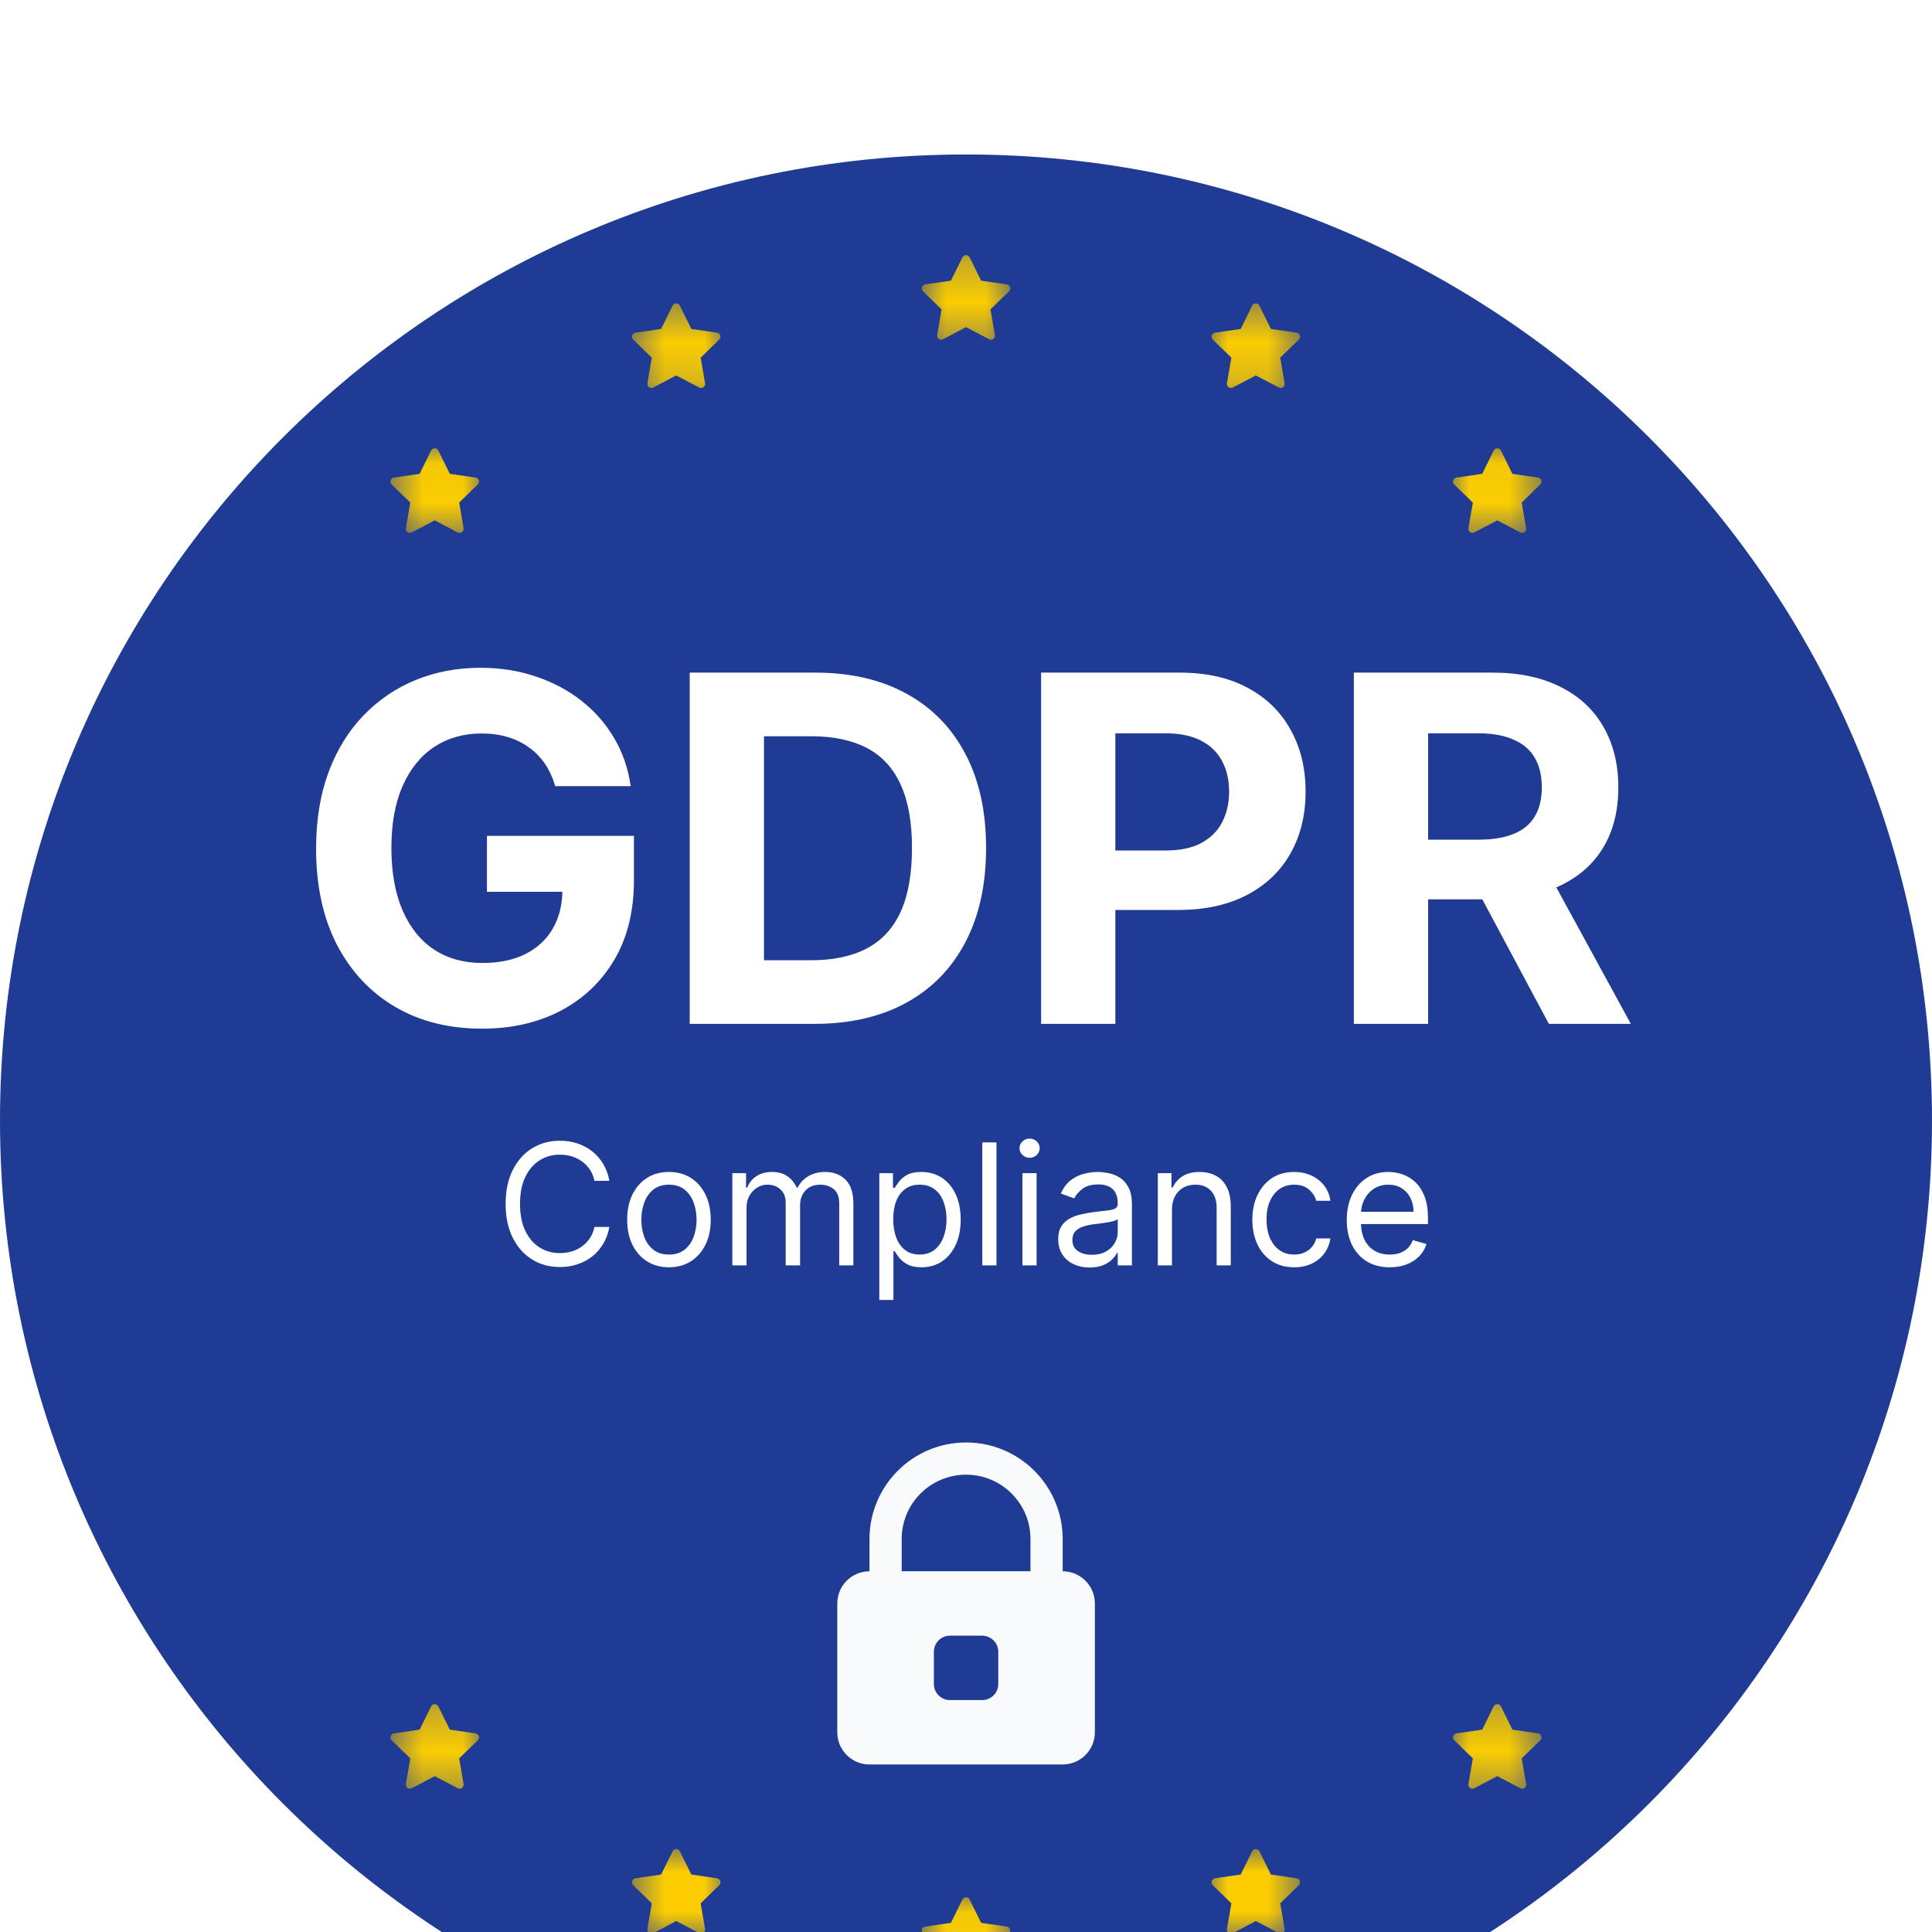 <svg width="48" height="48" viewBox="10 7 48 48" fill="none" xmlns="http://www.w3.org/2000/svg">
<g clip-path="url(#clip0_3594_2492)" filter="url(#filter0_d_3594_2492)">
<path d="M34 54.838C47.255 54.838 58 44.093 58 30.838C58 17.583 47.255 6.838 34 6.838C20.745 6.838 10 17.583 10 30.838C10 44.093 20.745 54.838 34 54.838Z" fill="#1F3B94"/>
<path d="M23.794 22.532C23.734 22.324 23.65 22.141 23.542 21.982C23.434 21.82 23.302 21.684 23.146 21.573C22.993 21.459 22.817 21.373 22.618 21.313C22.422 21.253 22.204 21.223 21.966 21.223C21.52 21.223 21.128 21.334 20.79 21.556C20.454 21.777 20.193 22.1 20.005 22.523C19.818 22.944 19.724 23.458 19.724 24.066C19.724 24.674 19.817 25.191 20.001 25.617C20.186 26.043 20.447 26.368 20.785 26.593C21.123 26.814 21.523 26.925 21.983 26.925C22.4 26.925 22.757 26.851 23.052 26.704C23.351 26.553 23.578 26.341 23.734 26.069C23.893 25.796 23.973 25.474 23.973 25.101L24.348 25.157H22.098V23.767H25.75V24.867C25.75 25.634 25.588 26.293 25.264 26.844C24.94 27.392 24.494 27.816 23.926 28.114C23.358 28.41 22.707 28.557 21.974 28.557C21.156 28.557 20.437 28.377 19.818 28.016C19.199 27.652 18.716 27.137 18.369 26.469C18.025 25.799 17.853 25.003 17.853 24.083C17.853 23.375 17.956 22.745 18.16 22.191C18.368 21.634 18.657 21.162 19.03 20.776C19.402 20.39 19.835 20.096 20.329 19.894C20.824 19.692 21.359 19.591 21.936 19.591C22.43 19.591 22.89 19.664 23.317 19.809C23.743 19.951 24.12 20.152 24.45 20.414C24.782 20.675 25.054 20.986 25.264 21.347C25.474 21.705 25.609 22.1 25.669 22.532H23.794ZM30.23 28.438H27.136V19.711H30.255C31.133 19.711 31.889 19.885 32.522 20.235C33.156 20.581 33.643 21.08 33.984 21.73C34.328 22.381 34.499 23.16 34.499 24.066C34.499 24.975 34.328 25.756 33.984 26.41C33.643 27.063 33.153 27.564 32.514 27.914C31.877 28.263 31.116 28.438 30.23 28.438ZM28.981 26.857H30.153C30.698 26.857 31.157 26.76 31.529 26.567C31.904 26.371 32.185 26.069 32.373 25.66C32.563 25.248 32.658 24.716 32.658 24.066C32.658 23.421 32.563 22.894 32.373 22.485C32.185 22.076 31.906 21.775 31.533 21.581C31.161 21.388 30.703 21.292 30.157 21.292H28.981V26.857ZM35.866 28.438V19.711H39.309C39.971 19.711 40.535 19.837 41.001 20.09C41.467 20.34 41.822 20.688 42.066 21.134C42.314 21.577 42.437 22.088 42.437 22.668C42.437 23.248 42.312 23.759 42.062 24.202C41.812 24.645 41.45 24.991 40.976 25.238C40.504 25.485 39.933 25.608 39.263 25.608H37.068V24.13H38.964C39.319 24.13 39.612 24.069 39.842 23.947C40.075 23.821 40.248 23.65 40.362 23.431C40.478 23.209 40.537 22.955 40.537 22.668C40.537 22.378 40.478 22.125 40.362 21.91C40.248 21.691 40.075 21.522 39.842 21.402C39.609 21.28 39.314 21.219 38.956 21.219H37.711V28.438H35.866ZM43.636 28.438V19.711H47.079C47.738 19.711 48.3 19.828 48.766 20.064C49.235 20.297 49.592 20.628 49.836 21.057C50.083 21.483 50.207 21.985 50.207 22.561C50.207 23.141 50.082 23.64 49.832 24.057C49.582 24.472 49.219 24.79 48.745 25.012C48.273 25.233 47.703 25.344 47.032 25.344H44.727V23.861H46.734C47.086 23.861 47.379 23.813 47.612 23.716C47.844 23.62 48.018 23.475 48.132 23.282C48.248 23.088 48.306 22.849 48.306 22.561C48.306 22.272 48.248 22.027 48.132 21.829C48.018 21.63 47.843 21.479 47.607 21.377C47.374 21.272 47.08 21.219 46.725 21.219H45.481V28.438H43.636ZM48.349 24.466L50.518 28.438H48.481L46.359 24.466H48.349Z" fill="white"/>
<path d="M25.139 32.338H24.769C24.747 32.231 24.709 32.138 24.654 32.057C24.601 31.977 24.535 31.909 24.457 31.854C24.381 31.799 24.296 31.757 24.203 31.729C24.109 31.701 24.012 31.687 23.91 31.687C23.725 31.687 23.558 31.734 23.407 31.828C23.258 31.921 23.14 32.059 23.051 32.241C22.963 32.423 22.92 32.646 22.92 32.91C22.92 33.175 22.963 33.398 23.051 33.58C23.14 33.762 23.258 33.9 23.407 33.993C23.558 34.087 23.725 34.133 23.91 34.133C24.012 34.133 24.109 34.119 24.203 34.092C24.296 34.064 24.381 34.023 24.457 33.968C24.535 33.912 24.601 33.844 24.654 33.763C24.709 33.682 24.747 33.589 24.769 33.483H25.139C25.111 33.639 25.061 33.779 24.987 33.902C24.913 34.025 24.822 34.13 24.713 34.217C24.603 34.302 24.48 34.367 24.344 34.412C24.209 34.457 24.064 34.479 23.91 34.479C23.65 34.479 23.418 34.416 23.215 34.288C23.012 34.161 22.853 33.98 22.736 33.746C22.62 33.511 22.562 33.232 22.562 32.91C22.562 32.588 22.62 32.31 22.736 32.075C22.853 31.84 23.012 31.66 23.215 31.532C23.418 31.405 23.65 31.341 23.91 31.341C24.064 31.341 24.209 31.364 24.344 31.408C24.48 31.453 24.603 31.519 24.713 31.605C24.822 31.691 24.913 31.795 24.987 31.918C25.061 32.041 25.111 32.181 25.139 32.338ZM26.62 34.485C26.413 34.485 26.231 34.436 26.075 34.338C25.92 34.239 25.799 34.102 25.712 33.925C25.625 33.748 25.582 33.541 25.582 33.304C25.582 33.065 25.625 32.857 25.712 32.679C25.799 32.501 25.92 32.363 26.075 32.264C26.231 32.166 26.413 32.117 26.62 32.117C26.827 32.117 27.008 32.166 27.163 32.264C27.319 32.363 27.44 32.501 27.527 32.679C27.614 32.857 27.658 33.065 27.658 33.304C27.658 33.541 27.614 33.748 27.527 33.925C27.44 34.102 27.319 34.239 27.163 34.338C27.008 34.436 26.827 34.485 26.62 34.485ZM26.62 34.169C26.777 34.169 26.906 34.129 27.008 34.048C27.109 33.968 27.184 33.862 27.233 33.731C27.281 33.599 27.306 33.457 27.306 33.304C27.306 33.151 27.281 33.008 27.233 32.876C27.184 32.744 27.109 32.637 27.008 32.555C26.906 32.474 26.777 32.433 26.62 32.433C26.463 32.433 26.333 32.474 26.232 32.555C26.131 32.637 26.055 32.744 26.007 32.876C25.958 33.008 25.934 33.151 25.934 33.304C25.934 33.457 25.958 33.599 26.007 33.731C26.055 33.862 26.131 33.968 26.232 34.048C26.333 34.129 26.463 34.169 26.62 34.169ZM28.195 34.438V32.147H28.535V32.505H28.565C28.613 32.382 28.69 32.287 28.796 32.22C28.903 32.151 29.03 32.117 29.18 32.117C29.331 32.117 29.456 32.151 29.557 32.22C29.658 32.287 29.737 32.382 29.794 32.505H29.818C29.877 32.386 29.965 32.292 30.082 32.223C30.199 32.152 30.34 32.117 30.504 32.117C30.709 32.117 30.876 32.181 31.007 32.309C31.137 32.437 31.202 32.635 31.202 32.904V34.438H30.85V32.904C30.85 32.735 30.804 32.615 30.711 32.542C30.619 32.469 30.51 32.433 30.385 32.433C30.224 32.433 30.099 32.482 30.01 32.579C29.922 32.676 29.878 32.798 29.878 32.946V34.438H29.52V32.869C29.52 32.738 29.477 32.633 29.393 32.554C29.308 32.473 29.199 32.433 29.066 32.433C28.975 32.433 28.889 32.457 28.81 32.506C28.731 32.555 28.667 32.623 28.619 32.709C28.571 32.794 28.547 32.893 28.547 33.006V34.438H28.195ZM31.846 35.297V32.147H32.186V32.511H32.227C32.253 32.471 32.289 32.42 32.335 32.358C32.381 32.296 32.448 32.24 32.535 32.191C32.622 32.142 32.74 32.117 32.889 32.117C33.083 32.117 33.252 32.165 33.4 32.261C33.547 32.358 33.662 32.495 33.744 32.672C33.827 32.849 33.868 33.057 33.868 33.298C33.868 33.541 33.827 33.751 33.744 33.929C33.662 34.106 33.547 34.243 33.401 34.341C33.255 34.437 33.086 34.485 32.895 34.485C32.748 34.485 32.631 34.461 32.542 34.412C32.454 34.362 32.385 34.306 32.338 34.244C32.29 34.18 32.253 34.127 32.227 34.086H32.197V35.297H31.846ZM32.192 33.292C32.192 33.465 32.217 33.618 32.268 33.75C32.318 33.881 32.392 33.984 32.49 34.059C32.587 34.132 32.707 34.169 32.848 34.169C32.995 34.169 33.118 34.13 33.216 34.053C33.316 33.974 33.39 33.869 33.44 33.737C33.491 33.603 33.516 33.455 33.516 33.292C33.516 33.131 33.491 32.986 33.441 32.857C33.393 32.726 33.319 32.623 33.219 32.548C33.121 32.471 32.997 32.433 32.848 32.433C32.705 32.433 32.584 32.469 32.487 32.542C32.389 32.614 32.316 32.714 32.266 32.843C32.216 32.971 32.192 33.121 32.192 33.292ZM34.757 31.383V34.438H34.405V31.383H34.757ZM35.402 34.438V32.147H35.754V34.438H35.402ZM35.581 31.765C35.512 31.765 35.453 31.742 35.403 31.695C35.354 31.648 35.33 31.592 35.33 31.526C35.33 31.461 35.354 31.404 35.403 31.358C35.453 31.311 35.512 31.288 35.581 31.288C35.649 31.288 35.708 31.311 35.757 31.358C35.806 31.404 35.831 31.461 35.831 31.526C35.831 31.592 35.806 31.648 35.757 31.695C35.708 31.742 35.649 31.765 35.581 31.765ZM37.072 34.491C36.927 34.491 36.795 34.464 36.677 34.409C36.559 34.354 36.465 34.274 36.395 34.169C36.326 34.064 36.291 33.937 36.291 33.787C36.291 33.656 36.317 33.55 36.368 33.468C36.42 33.386 36.489 33.321 36.576 33.274C36.662 33.227 36.758 33.193 36.862 33.17C36.968 33.146 37.073 33.127 37.18 33.113C37.319 33.095 37.432 33.082 37.518 33.073C37.606 33.063 37.669 33.047 37.709 33.024C37.75 33.001 37.77 32.961 37.77 32.904V32.892C37.77 32.745 37.73 32.631 37.65 32.549C37.57 32.468 37.449 32.427 37.287 32.427C37.119 32.427 36.987 32.464 36.892 32.537C36.797 32.611 36.729 32.69 36.691 32.773L36.357 32.654C36.416 32.515 36.496 32.406 36.595 32.329C36.696 32.25 36.805 32.195 36.923 32.165C37.043 32.133 37.16 32.117 37.275 32.117C37.349 32.117 37.433 32.126 37.529 32.144C37.625 32.161 37.718 32.196 37.808 32.25C37.898 32.303 37.973 32.384 38.033 32.493C38.093 32.601 38.122 32.746 38.122 32.928V34.438H37.77V34.127H37.752C37.729 34.177 37.689 34.23 37.633 34.287C37.578 34.344 37.503 34.392 37.411 34.432C37.319 34.471 37.206 34.491 37.072 34.491ZM37.126 34.175C37.265 34.175 37.383 34.148 37.478 34.093C37.575 34.038 37.647 33.968 37.696 33.881C37.746 33.795 37.77 33.704 37.77 33.608V33.286C37.755 33.304 37.723 33.321 37.672 33.335C37.622 33.349 37.565 33.362 37.499 33.373C37.434 33.383 37.371 33.392 37.31 33.4C37.249 33.406 37.2 33.412 37.162 33.417C37.07 33.429 36.985 33.449 36.905 33.476C36.827 33.502 36.763 33.541 36.715 33.593C36.667 33.645 36.643 33.716 36.643 33.805C36.643 33.928 36.688 34.02 36.779 34.083C36.87 34.144 36.986 34.175 37.126 34.175ZM39.117 33.059V34.438H38.765V32.147H39.105V32.505H39.135C39.188 32.388 39.27 32.295 39.379 32.224C39.489 32.153 39.63 32.117 39.803 32.117C39.958 32.117 40.094 32.149 40.21 32.212C40.326 32.275 40.417 32.37 40.482 32.499C40.546 32.626 40.578 32.787 40.578 32.982V34.438H40.227V33.006C40.227 32.826 40.18 32.686 40.086 32.585C39.993 32.484 39.865 32.433 39.702 32.433C39.589 32.433 39.489 32.457 39.4 32.506C39.313 32.555 39.244 32.626 39.193 32.719C39.142 32.813 39.117 32.926 39.117 33.059ZM42.152 34.485C41.938 34.485 41.753 34.435 41.598 34.333C41.442 34.232 41.323 34.092 41.24 33.914C41.156 33.736 41.114 33.533 41.114 33.304C41.114 33.071 41.157 32.866 41.243 32.688C41.329 32.509 41.449 32.369 41.603 32.269C41.759 32.168 41.94 32.117 42.146 32.117C42.307 32.117 42.453 32.147 42.582 32.206C42.711 32.266 42.817 32.349 42.9 32.457C42.982 32.564 43.033 32.69 43.053 32.833H42.701C42.674 32.728 42.615 32.636 42.522 32.555C42.431 32.474 42.307 32.433 42.152 32.433C42.015 32.433 41.895 32.469 41.791 32.54C41.689 32.611 41.609 32.711 41.551 32.84C41.495 32.968 41.466 33.119 41.466 33.292C41.466 33.469 41.494 33.623 41.55 33.755C41.607 33.886 41.686 33.988 41.788 34.06C41.892 34.133 42.013 34.169 42.152 34.169C42.244 34.169 42.327 34.153 42.401 34.121C42.476 34.09 42.539 34.044 42.591 33.984C42.643 33.925 42.679 33.853 42.701 33.769H43.053C43.033 33.905 42.984 34.026 42.906 34.135C42.828 34.242 42.725 34.328 42.597 34.391C42.47 34.454 42.321 34.485 42.152 34.485ZM44.528 34.485C44.307 34.485 44.117 34.437 43.957 34.339C43.798 34.241 43.675 34.103 43.589 33.928C43.503 33.751 43.46 33.545 43.46 33.31C43.46 33.075 43.503 32.869 43.589 32.69C43.675 32.51 43.795 32.369 43.95 32.269C44.105 32.168 44.286 32.117 44.493 32.117C44.612 32.117 44.73 32.137 44.846 32.177C44.962 32.216 45.068 32.281 45.164 32.37C45.259 32.459 45.335 32.576 45.392 32.722C45.449 32.869 45.477 33.048 45.477 33.262V33.411H43.711V33.107H45.119C45.119 32.978 45.093 32.863 45.041 32.761C44.991 32.66 44.918 32.58 44.824 32.521C44.73 32.462 44.62 32.433 44.493 32.433C44.352 32.433 44.231 32.468 44.129 32.537C44.027 32.606 43.949 32.696 43.895 32.806C43.84 32.916 43.812 33.035 43.812 33.161V33.364C43.812 33.537 43.842 33.683 43.902 33.804C43.962 33.923 44.047 34.014 44.154 34.077C44.261 34.138 44.386 34.169 44.528 34.169C44.621 34.169 44.704 34.156 44.779 34.13C44.855 34.103 44.919 34.064 44.974 34.011C45.029 33.957 45.071 33.891 45.101 33.811L45.441 33.907C45.405 34.022 45.345 34.123 45.261 34.211C45.176 34.297 45.072 34.365 44.947 34.414C44.823 34.462 44.684 34.485 44.528 34.485Z" fill="white"/>
<mask id="mask0_3594_2492" style="mask-type:luminance" maskUnits="userSpaceOnUse" x="32" y="9" width="4" height="3">
<path d="M35.202 9.238H32.801V11.638H35.202V9.238Z" fill="white"/>
</mask>
<g mask="url(#mask0_3594_2492)">
<path d="M34.001 9.338C34.039 9.338 34.074 9.36 34.09 9.394L34.376 9.973L35.015 10.066C35.053 10.072 35.084 10.098 35.096 10.134C35.108 10.17 35.098 10.21 35.071 10.236L34.608 10.687L34.717 11.323C34.724 11.361 34.708 11.398 34.678 11.421C34.647 11.443 34.606 11.446 34.572 11.428L34.001 11.128L33.429 11.428C33.395 11.446 33.355 11.443 33.324 11.421C33.293 11.398 33.278 11.361 33.284 11.323L33.393 10.687L32.931 10.236C32.904 10.21 32.894 10.17 32.906 10.134C32.917 10.098 32.949 10.072 32.986 10.066L33.625 9.973L33.911 9.394C33.928 9.36 33.963 9.338 34.001 9.338Z" fill="#FBCD01"/>
</g>
<mask id="mask1_3594_2492" style="mask-type:luminance" maskUnits="userSpaceOnUse" x="32" y="50" width="4" height="3">
<path d="M35.202 50.038H32.801V52.438H35.202V50.038Z" fill="white"/>
</mask>
<g mask="url(#mask1_3594_2492)">
<path d="M34.001 50.138C34.039 50.138 34.074 50.159 34.09 50.193L34.376 50.772L35.015 50.866C35.053 50.871 35.084 50.898 35.096 50.934C35.108 50.97 35.098 51.01 35.071 51.036L34.608 51.487L34.717 52.123C34.724 52.16 34.708 52.198 34.678 52.221C34.647 52.243 34.606 52.246 34.572 52.228L34.001 51.928L33.429 52.228C33.395 52.246 33.355 52.243 33.324 52.221C33.293 52.198 33.278 52.16 33.284 52.123L33.393 51.487L32.931 51.036C32.904 51.01 32.894 50.97 32.906 50.934C32.917 50.898 32.949 50.871 32.986 50.866L33.625 50.772L33.911 50.193C33.928 50.159 33.963 50.138 34.001 50.138Z" fill="#FBCD01"/>
</g>
<mask id="mask2_3594_2492" style="mask-type:luminance" maskUnits="userSpaceOnUse" x="25" y="10" width="4" height="3">
<path d="M28.001 10.438H25.601V12.838H28.001V10.438Z" fill="white"/>
</mask>
<g mask="url(#mask2_3594_2492)">
<path d="M26.8 10.538C26.839 10.538 26.873 10.559 26.89 10.593L27.176 11.172L27.815 11.266C27.853 11.271 27.884 11.298 27.896 11.334C27.907 11.37 27.898 11.41 27.87 11.436L27.408 11.886L27.517 12.523C27.523 12.56 27.508 12.598 27.477 12.62C27.447 12.643 27.406 12.646 27.372 12.628L26.8 12.328L26.229 12.628C26.195 12.646 26.155 12.643 26.124 12.62C26.093 12.598 26.078 12.56 26.084 12.523L26.193 11.886L25.731 11.436C25.703 11.41 25.694 11.37 25.705 11.334C25.717 11.298 25.748 11.271 25.786 11.266L26.425 11.172L26.711 10.593C26.728 10.559 26.762 10.538 26.8 10.538Z" fill="#FBCD01"/>
</g>
<mask id="mask3_3594_2492" style="mask-type:luminance" maskUnits="userSpaceOnUse" x="25" y="48" width="4" height="4">
<path d="M28.001 48.838H25.601V51.238H28.001V48.838Z" fill="white"/>
</mask>
<g mask="url(#mask3_3594_2492)">
<path d="M26.8 48.938C26.839 48.938 26.873 48.96 26.89 48.994L27.176 49.572L27.815 49.666C27.853 49.672 27.884 49.698 27.896 49.734C27.907 49.77 27.898 49.81 27.87 49.837L27.408 50.287L27.517 50.923C27.523 50.961 27.508 50.998 27.477 51.021C27.447 51.043 27.406 51.046 27.372 51.029L26.8 50.728L26.229 51.029C26.195 51.046 26.155 51.043 26.124 51.021C26.093 50.998 26.078 50.961 26.084 50.923L26.193 50.287L25.731 49.837C25.703 49.81 25.694 49.77 25.705 49.734C25.717 49.698 25.748 49.672 25.786 49.666L26.425 49.572L26.711 48.994C26.728 48.96 26.762 48.938 26.8 48.938Z" fill="#FBCD01"/>
</g>
<mask id="mask4_3594_2492" style="mask-type:luminance" maskUnits="userSpaceOnUse" x="40" y="48" width="3" height="4">
<path d="M42.4 48.838H40V51.238H42.4V48.838Z" fill="white"/>
</mask>
<g mask="url(#mask4_3594_2492)">
<path d="M41.2 48.938C41.238 48.938 41.273 48.96 41.29 48.994L41.575 49.572L42.215 49.666C42.252 49.672 42.283 49.698 42.295 49.734C42.307 49.77 42.297 49.81 42.27 49.837L41.807 50.287L41.916 50.923C41.923 50.961 41.907 50.998 41.877 51.021C41.846 51.043 41.805 51.046 41.772 51.029L41.2 50.728L40.629 51.029C40.595 51.046 40.554 51.043 40.523 51.021C40.492 50.998 40.477 50.961 40.483 50.923L40.593 50.287L40.13 49.837C40.103 49.81 40.093 49.77 40.105 49.734C40.117 49.698 40.148 49.672 40.185 49.666L40.825 49.572L41.11 48.994C41.127 48.96 41.162 48.938 41.2 48.938Z" fill="#FBCD01"/>
</g>
<mask id="mask5_3594_2492" style="mask-type:luminance" maskUnits="userSpaceOnUse" x="19" y="14" width="4" height="3">
<path d="M22.001 14.038H19.601V16.438H22.001V14.038Z" fill="white"/>
</mask>
<g mask="url(#mask5_3594_2492)">
<path d="M20.8 14.138C20.839 14.138 20.873 14.159 20.89 14.193L21.176 14.772L21.815 14.866C21.853 14.871 21.884 14.898 21.896 14.934C21.907 14.97 21.898 15.01 21.87 15.036L21.408 15.487L21.517 16.123C21.523 16.16 21.508 16.198 21.477 16.221C21.447 16.243 21.406 16.246 21.372 16.228L20.8 15.928L20.229 16.228C20.195 16.246 20.154 16.243 20.124 16.221C20.093 16.198 20.078 16.16 20.084 16.123L20.193 15.487L19.731 15.036C19.703 15.01 19.694 14.97 19.705 14.934C19.717 14.898 19.748 14.871 19.786 14.866L20.425 14.772L20.711 14.193C20.728 14.159 20.762 14.138 20.8 14.138Z" fill="#FBCD01"/>
</g>
<mask id="mask6_3594_2492" style="mask-type:luminance" maskUnits="userSpaceOnUse" x="40" y="10" width="3" height="3">
<path d="M42.4 10.438H40V12.838H42.4V10.438Z" fill="white"/>
</mask>
<g mask="url(#mask6_3594_2492)">
<path d="M41.2 10.538C41.238 10.538 41.273 10.559 41.29 10.593L41.575 11.172L42.215 11.266C42.252 11.271 42.283 11.298 42.295 11.334C42.307 11.37 42.297 11.41 42.27 11.436L41.807 11.886L41.916 12.523C41.923 12.56 41.907 12.598 41.877 12.62C41.846 12.643 41.805 12.646 41.772 12.628L41.2 12.328L40.629 12.628C40.595 12.646 40.554 12.643 40.523 12.62C40.492 12.598 40.477 12.56 40.483 12.523L40.593 11.886L40.13 11.436C40.103 11.41 40.093 11.37 40.105 11.334C40.117 11.298 40.148 11.271 40.185 11.266L40.825 11.172L41.11 10.593C41.127 10.559 41.162 10.538 41.2 10.538Z" fill="#FBCD01"/>
</g>
<mask id="mask7_3594_2492" style="mask-type:luminance" maskUnits="userSpaceOnUse" x="46" y="14" width="3" height="3">
<path d="M48.4 14.038H46V16.438H48.4V14.038Z" fill="white"/>
</mask>
<g mask="url(#mask7_3594_2492)">
<path d="M47.2 14.138C47.238 14.138 47.273 14.159 47.29 14.193L47.575 14.772L48.215 14.866C48.252 14.871 48.283 14.898 48.295 14.934C48.307 14.97 48.297 15.01 48.27 15.036L47.807 15.487L47.917 16.123C47.923 16.16 47.908 16.198 47.877 16.221C47.846 16.243 47.805 16.246 47.772 16.228L47.2 15.928L46.629 16.228C46.595 16.246 46.554 16.243 46.523 16.221C46.492 16.198 46.477 16.16 46.483 16.123L46.593 15.487L46.13 15.036C46.103 15.01 46.093 14.97 46.105 14.934C46.117 14.898 46.148 14.871 46.186 14.866L46.825 14.772L47.11 14.193C47.127 14.159 47.162 14.138 47.2 14.138Z" fill="#FBCD01"/>
</g>
<mask id="mask8_3594_2492" style="mask-type:luminance" maskUnits="userSpaceOnUse" x="46" y="45" width="3" height="3">
<path d="M48.4 45.238H46V47.638H48.4V45.238Z" fill="white"/>
</mask>
<g mask="url(#mask8_3594_2492)">
<path d="M47.2 45.338C47.238 45.338 47.273 45.359 47.29 45.394L47.575 45.972L48.215 46.066C48.252 46.072 48.283 46.098 48.295 46.134C48.307 46.17 48.297 46.21 48.27 46.236L47.807 46.687L47.917 47.323C47.923 47.361 47.908 47.398 47.877 47.421C47.846 47.443 47.805 47.446 47.772 47.428L47.2 47.128L46.629 47.428C46.595 47.446 46.554 47.443 46.523 47.421C46.492 47.398 46.477 47.361 46.483 47.323L46.593 46.687L46.13 46.236C46.103 46.21 46.093 46.17 46.105 46.134C46.117 46.098 46.148 46.072 46.186 46.066L46.825 45.972L47.11 45.394C47.127 45.359 47.162 45.338 47.2 45.338Z" fill="#FBCD01"/>
</g>
<mask id="mask9_3594_2492" style="mask-type:luminance" maskUnits="userSpaceOnUse" x="19" y="45" width="4" height="3">
<path d="M22.001 45.238H19.601V47.638H22.001V45.238Z" fill="white"/>
</mask>
<g mask="url(#mask9_3594_2492)">
<path d="M20.8 45.338C20.839 45.338 20.873 45.359 20.89 45.394L21.176 45.972L21.815 46.066C21.853 46.072 21.884 46.098 21.896 46.134C21.907 46.17 21.898 46.21 21.87 46.236L21.408 46.687L21.517 47.323C21.523 47.361 21.508 47.398 21.477 47.421C21.447 47.443 21.406 47.446 21.372 47.428L20.8 47.128L20.229 47.428C20.195 47.446 20.154 47.443 20.124 47.421C20.093 47.398 20.078 47.361 20.084 47.323L20.193 46.687L19.731 46.236C19.703 46.21 19.694 46.17 19.705 46.134C19.717 46.098 19.748 46.072 19.786 46.066L20.425 45.972L20.711 45.394C20.728 45.359 20.762 45.338 20.8 45.338Z" fill="#FBCD01"/>
</g>
<path fill-rule="evenodd" clip-rule="evenodd" d="M36.402 42.038V41.238C36.402 39.913 35.327 38.838 34.002 38.838C32.676 38.838 31.602 39.913 31.602 41.238V42.038C31.16 42.038 30.802 42.396 30.802 42.838V46.038C30.802 46.48 31.16 46.838 31.602 46.838H36.402C36.843 46.838 37.202 46.48 37.202 46.038V42.838C37.202 42.396 36.843 42.038 36.402 42.038ZM32.402 41.238C32.402 40.354 33.118 39.638 34.002 39.638C34.886 39.638 35.602 40.354 35.602 41.238V42.038H32.402V41.238ZM34.402 45.238C34.623 45.238 34.802 45.059 34.802 44.838V44.038C34.802 43.817 34.623 43.638 34.402 43.638H33.602C33.381 43.638 33.202 43.817 33.202 44.038V44.838C33.202 45.059 33.381 45.238 33.602 45.238H34.402Z" fill="#F9FAFB"/>
</g>
<defs>
<filter id="filter0_d_3594_2492" x="0" y="0.838" width="68" height="68" filterUnits="userSpaceOnUse" color-interpolation-filters="sRGB">
<feFlood flood-opacity="0" result="BackgroundImageFix"/>
<feColorMatrix in="SourceAlpha" type="matrix" values="0 0 0 0 0 0 0 0 0 0 0 0 0 0 0 0 0 0 127 0" result="hardAlpha"/>
<feOffset dy="4"/>
<feGaussianBlur stdDeviation="5"/>
<feComposite in2="hardAlpha" operator="out"/>
<feColorMatrix type="matrix" values="0 0 0 0 0 0 0 0 0 0 0 0 0 0 0 0 0 0 0.08 0"/>
<feBlend mode="normal" in2="BackgroundImageFix" result="effect1_dropShadow_3594_2492"/>
<feBlend mode="normal" in="SourceGraphic" in2="effect1_dropShadow_3594_2492" result="shape"/>
</filter>
<clipPath id="clip0_3594_2492">
<rect width="48" height="48" fill="white" transform="translate(10 6.838)"/>
</clipPath>
</defs>
</svg>
